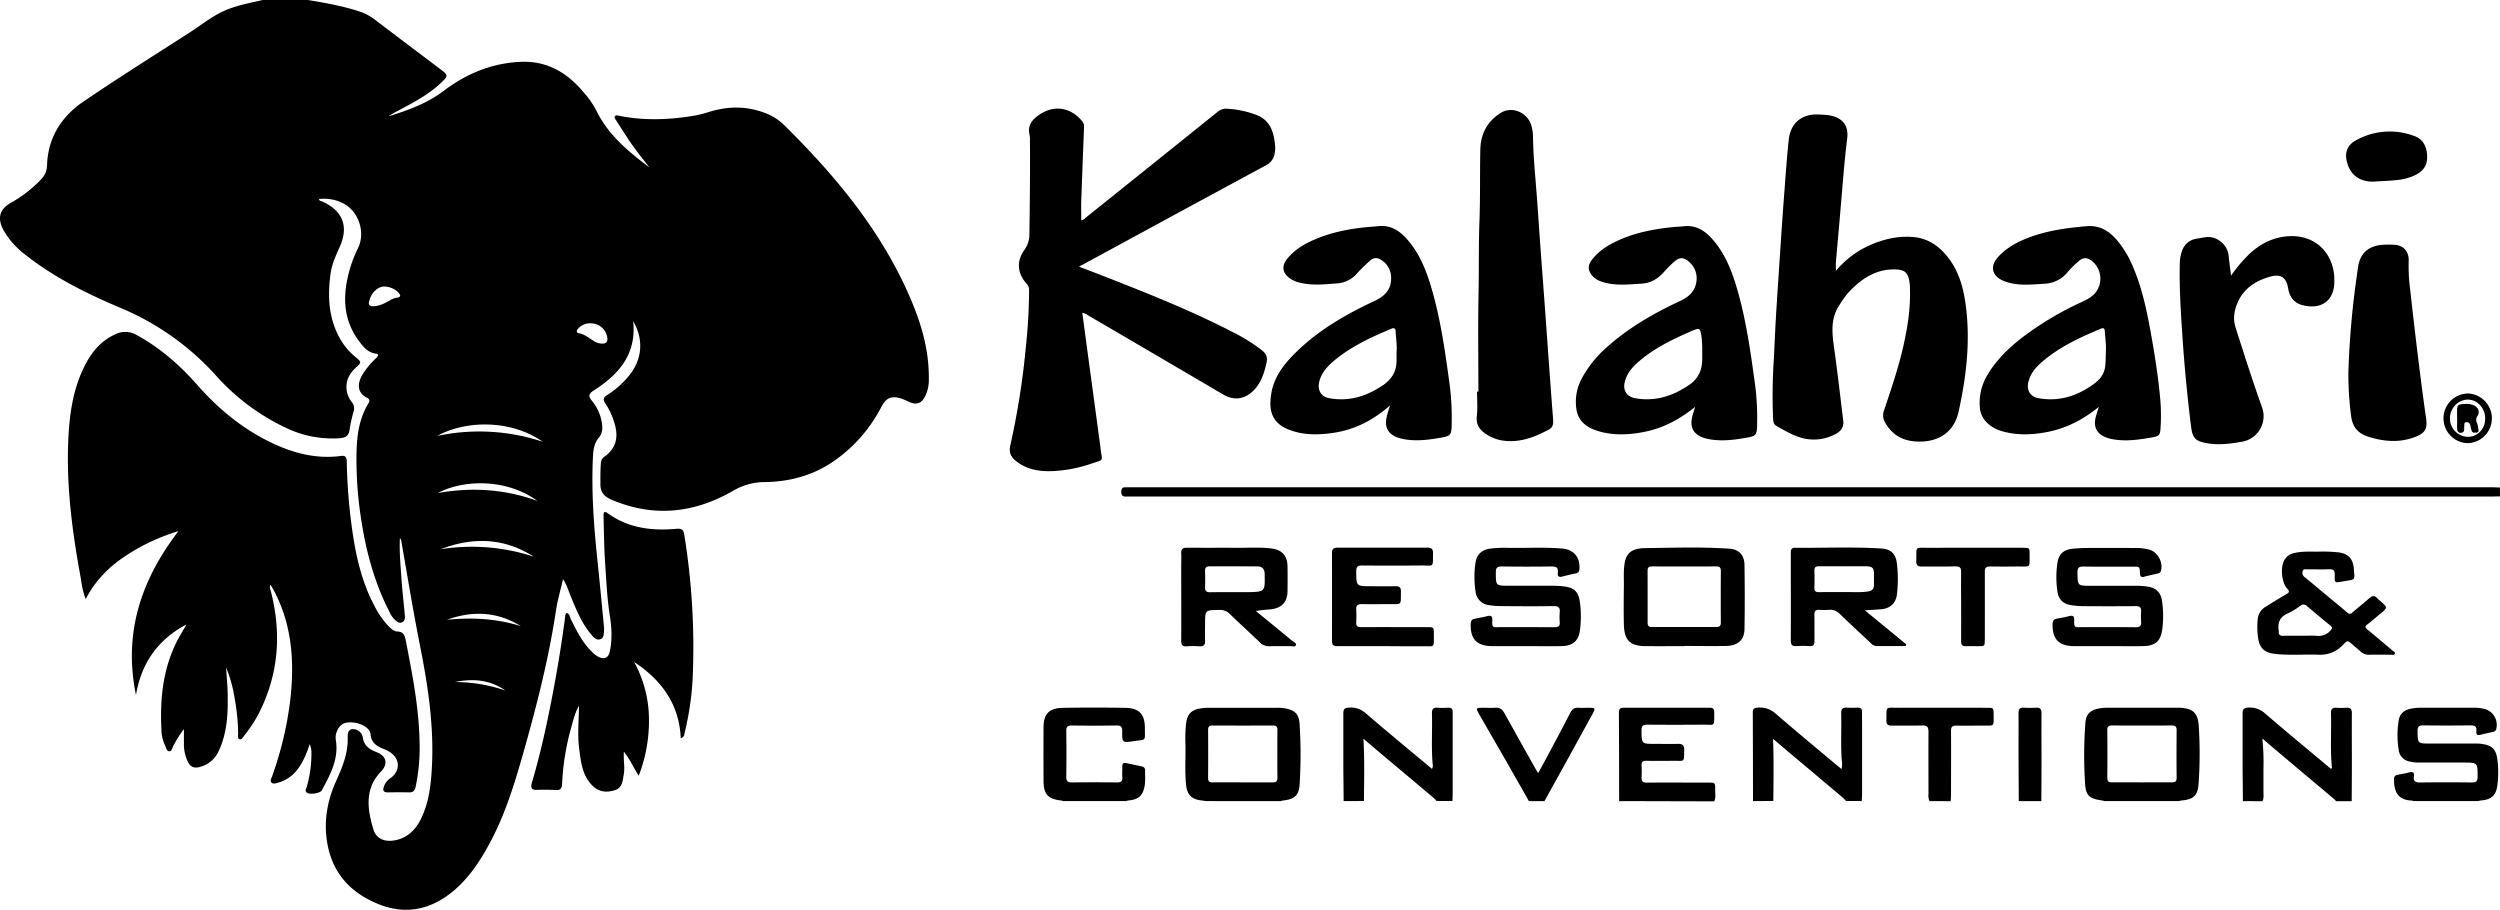 <svg id="b1498c63-3d0e-46f9-82d2-1eaedc336ae3" data-name="Layer 1" xmlns="http://www.w3.org/2000/svg" width="1319" height="480" viewBox="0 0 1319 480"><path d="M162.44,0c9,1.5,18,3.06,26.78,5.91a27.56,27.56,0,0,1,8.38,4.31c11.78,9,23.65,17.9,35.48,26.84,3.14,2.37,3.29,3,.51,5.76-6.9,6.92-15.52,11.28-24,15.84a32.54,32.54,0,0,0-4.58,2.7C215.3,58.2,225.42,54.5,234,48c12.11-9.16,25.39-14.67,40.59-15.37,14.1-.65,24.77,5.77,33.48,16.25a48,48,0,0,1,6.57,9.47c6.26,12.87,16.91,21.6,28,30-4.05-5.16-8.14-10.29-11.74-15.78q-2.88-4.41-5.67-8.87c-.46-.73-1.37-1.52-.74-2.41.49-.67,1.5-.33,2.26-.18,13.27,2.65,26.53,2.11,39.78-.12a59.29,59.29,0,0,0,7.55-1.94c9.68-3,19.35-3.21,29,.35a29.07,29.07,0,0,1,10.59,6.54c26,25.68,49.33,53.41,64.69,87,6.82,14.91,11.9,30.36,11.69,47.06a19.63,19.63,0,0,1-2,9.2c-2,3.76-4.62,4.58-8.46,2.82a34.36,34.36,0,0,0-4.06-1.73c-5.24-1.62-8-.45-10.56,4.45a78.42,78.42,0,0,1-25.06,28.56c-11.09,7.64-23.42,10.93-36.78,11.05A32.63,32.63,0,0,0,386.7,259c-20.27,11.65-41.49,14.09-63.5,4.88-3.79-1.58-6.43-3.49-6.42-8.3,0-4-.07-7.89.3-11.84a4,4,0,0,1,2-2.91c5.5-4,7.15-9.32,5.57-15.85a37.94,37.94,0,0,0-5.25-12.09c-1.45-2.18-1-3.27,1.08-4.56a47.08,47.08,0,0,0,11.17-9.85c7.2-8.62,8.15-19.23,2.42-29,1.84,17.32-7.56,28.06-20.65,36.43-3.19,2-3,3.25-.95,5.78a23.45,23.45,0,0,1,4.66,9.36c.82,3.39,1.22,7-1.13,9.77-2.84,3.35-3,7.25-3.21,11.13-.78,17.9.53,35.72,2.4,53.52,1.26,11.92,2.36,23.86,3.52,35.79a4.87,4.87,0,0,1,0,1c-.21,1.87.15,4.27-2,5s-3.6-1.08-4.81-2.52c-5.62-6.72-8.62-14.82-11.82-22.81a33.4,33.4,0,0,0-3-6.42c-1.27,5.51-2.9,11-3.74,16.55-3.73,24.79-9.85,49-16.65,73.09-4.8,17-9.83,33.94-18.26,49.61-5.46,10.14-11.76,19.64-21,26.75-11.77,9-24.6,11-38.35,5.25-14.81-6.14-24.16-16.87-26.58-33-1.65-11,.25-21.56,4.86-31.73,3.31-7.32,6.39-14.77,6.09-23.11-.07-1.8.31-4.12,2.51-4.23a5.27,5.27,0,0,1,5.44,4.32c.7,4.6,3.57,6.38,7.39,7.87,5.12,2,6.08,6.16,2.27,10.13-8.83,9.19-7.23,19.85-4.11,30.43,1.56,5.3,6.18,7,11.83,5.82,6.42-1.36,10.5-5.54,13.29-11.16,3.43-6.9,4.76-14.35,5.42-21.95,2.07-23.7-1.38-46.9-6-70.06-3.58-18-6.48-36.06-9.68-54.1-.11-.64,0-1.36-.83-2-.35,7.46.4,14.72.88,22,.41,6.2,1.19,12.37,1.72,18.57.13,1.45.12,3.12-1.55,3.79s-2.78-.55-3.87-1.52a13.46,13.46,0,0,1-2.8-4.22c-8.28-16.22-12.73-33.59-15.24-51.52a200.22,200.22,0,0,1-2-32.83c.21-8.9,1.48-17.61,6.24-25.4.88-1.44.62-2.32-.73-3-5.68-2.91-4.94-8-2.25-12.46a43.34,43.34,0,0,1,7.18-8.57c.92-.9,1.74-2-.29-2.25-4.42-.63-6.82-3.84-9.14-7-8-11-8.38-23.09-5.08-35.67a66.92,66.92,0,0,1,4.83-13c4-8.08.52-19.1-7.43-23.44a22.34,22.34,0,0,0-13.1-2.48c0,1.14,1,1,1.48,1.23,11.07,4.94,14.35,13.21,9.29,24.31-2,4.44-4,8.78-4.69,13.71-1.71,12.29-1.08,24.15,5.38,35.17a34.5,34.5,0,0,0,7.74,8.94c3.27,2.76,3.29,2.75.26,5.56-3.21,3-5.3,6.4-5,11a12.77,12.77,0,0,0,2.76,7.17,5.2,5.2,0,0,1,1,5,70.31,70.31,0,0,0-2.12,9.6c-.42,3.27-2.18,4.31-5.2,4.52a56.34,56.34,0,0,1-27.73-5.17,115.32,115.32,0,0,1-37.39-27.69,140.48,140.48,0,0,0-49.87-35.61c-18-7.57-35.46-16.14-50.88-28.33A42.34,42.34,0,0,1,1.77,121.28c-3.27-6.14-2.06-10.9,4-14.31A67.18,67.18,0,0,0,21.1,95.25c2.29-2.34,3.62-4.54,3.73-8.16C25.28,72.68,32.41,61.48,44,53.6c18.43-12.54,37.33-24.39,56.08-36.46,6.64-4.28,12.74-9.41,20.27-12.3,6-2.28,12.16-3.46,18.32-4.84ZM286.38,233.09C269,220.91,245,222,230.69,230A106,106,0,0,1,286.38,233.09Zm-2.83,31.2C267,252.2,244.12,253.09,231,260.13,249.05,256.93,266.49,258.07,283.55,264.29Zm-51.12,25.5a104.6,104.6,0,0,1,49.2,3.92C265.93,283.68,249.46,283.23,232.43,289.79ZM311.94,170.6a8.37,8.37,0,0,0-6.9,2.77c-.89,1-1.18,2.16.56,2.49,2.91.54,5,2.4,7.43,3.89a8.44,8.44,0,0,0,5.11,1.54c1.67-.11,2.39-1,2.33-2.65A8.73,8.73,0,0,0,311.94,170.6Zm-114.82-9a14.39,14.39,0,0,0,4.87-1.24c2.52-.94,4.61-2.89,7.35-3.29,2.51-.37,2-1.44.78-2.81-2-2.26-6.7-3.78-9.25-2.78-3.55,1.4-5.37,4.33-6.19,7.88C194.25,161.22,195.56,161.63,197.12,161.57ZM235.82,327c13.23-1.33,26.27-.66,39,3.36C262.39,322.65,249.32,322.09,235.82,327ZM240,359.86a81.34,81.34,0,0,1,26.63,4.46C258.47,358.57,249.46,357.9,240,359.86Z"/><path d="M163.43,392.58c-1.56,4.49-3.13,8.72-5.8,12.43A19.35,19.35,0,0,1,146.55,413c-1.09.27-2.32.75-3.24-.07-1.07-.95-.17-2.15.18-3.14a185.25,185.25,0,0,0,9.58-39.85c2.41-20.6,1.16-40.69-9.11-59.37-.32-.58-.69-1.14-1.24-2-.71,1.29-.13,2.18.09,3,5.18,20,4.63,39.66-3.49,58.86a71.92,71.92,0,0,1-10.53,17.76c-.66.8-1.21,2.3-2.55,1.74-1.06-.45-.6-1.83-.59-2.8a109,109,0,0,0-1.77-18.21,71.57,71.57,0,0,0-4.58-16.72c.28,4.68.74,9.37.83,14.06.19,10.22-.26,20.38-4.69,29.88a14.9,14.9,0,0,1-10,8.5c-3.12.87-5-.07-6.35-2.79a21.39,21.39,0,0,1-2.06-9.2c0-2.45,0-4.9,0-8a60.3,60.3,0,0,0-5.69,9.09c-.56,1-.71,2.79-2.18,2.62-1.31-.15-1.46-1.85-2-2.92a20.62,20.62,0,0,1-2-8.87C84.34,368,86.11,352,94,337.1c1.37-2.55,3-5,4.29-7.6-15,7.93-23.73,20.38-26.55,37.2-6.65-32.24,2.37-60.36,22.41-86.47A105.09,105.09,0,0,0,66.23,293.3c-8.6,5.69-15.81,12.75-21,22.75-1.79-4.41-2.13-8.32-2.82-12.11C38.13,280.41,35,256.75,36,232.77c.59-14.08,2.46-28,9.18-40.72,3.62-6.87,8.49-12.54,15.81-15.72a11.67,11.67,0,0,1,11,.36c12.39,6.77,22.82,15.86,32.09,26.4,11.26,12.8,24.21,23.45,39.71,30.76,11.46,5.4,23.4,8.42,36.18,6.7,2.74-.37,2.93,1.29,3,3.28A289.22,289.22,0,0,0,185.74,279c2,14.41,5.19,28.5,12.23,41.44a42.35,42.35,0,0,0,6.58,9.45c1.43,1.47,3,3.19,5,3.28,3.31.13,4,2,4.52,4.69,3.52,18,7.07,36,7.31,54.38a98.44,98.44,0,0,1-2.11,22.93c-.44,2-1.31,2.94-3.41,2.89-3.74-.08-7.47-.06-11.21,0-2.61,0-2.8-1.27-2-3.27a8,8,0,0,1,3-4c5.95-3.78,6.26-12-3-15.55-4.15-1.57-7-3.59-7.17-8.25a1.32,1.32,0,0,0-.08-.33c-1.25-3.84-7.85-6.46-13.21-5.24-3.11.71-5.67,5.13-5,9,1.64,10-2.94,18.29-7.41,26.57-.88,1.63-6.35,2.34-7.83,1.26-1.32-1-.4-2.1-.12-3.07a63.1,63.1,0,0,0,2.48-17.75A11.83,11.83,0,0,0,163.43,392.58Z"/><path d="M359.17,389.48c-.82-18-10.14-30.66-24.61-40.23a63.43,63.43,0,0,1,7.83,29.28A80.73,80.73,0,0,1,337,409.28c-2.91-4.44-4.56-8.66-7.85-12.67-.3,4.42.65,8.19-.05,12-.61,3.27-.7,6.9-4.36,8.17-4.24,1.48-8.56,1.26-12-2.11-5.55-5.37-6.24-12.55-7.16-19.65-1-7.55-.12-15.1-.12-22.7-2.14,3.75-3.05,7.9-4.21,11.95a130.83,130.83,0,0,0-4.69,29.42c-.12,2.34-.87,3.24-3.21,3.13-3.28-.15-6.57-.23-9.85-.08-3.06.14-3.69-1-2.85-3.82,4.15-14.12,7.38-28.47,10.2-42.91,2.89-14.77,5.38-29.6,7.31-44.52.09-.76,0-1.62.94-2.1,1.43.58,1.51,2.09,2.07,3.24,3.09,6.32,6.23,12.6,11.41,17.55a12.88,12.88,0,0,0,3.25,2.41c3.28,1.57,5.31.38,6-3.3,1.26-6.31.86-12.64-.14-18.91-1.43-9-1.78-18-2.41-27-.57-8.23-.63-16.51-.85-24.76,0-1.39-.22-3.6,2.25-1.81,10.92,7.92,23.33,9.33,36.24,8.18,2.87-.25,3.69.55,4.12,3.26a370.6,370.6,0,0,1,4.55,72A152.86,152.86,0,0,1,361,387.47C360.87,388.1,360.89,388.85,359.17,389.48Z"/><path d="M1319,261.88c-1.36,0-2.73.09-4.09.09H596.4c-.77,0-1.54-.05-2.3,0-1.9.13-2.55-.77-2.53-2.6s.87-2.41,2.54-2.3c.84.06,1.7,0,2.55,0h717.72c1.53,0,3.06.11,4.59.17Z"/><path d="M636.22,422.66c-.84-.13-1.67-.29-2.51-.38-4.86-.52-7.37-3-7.89-7.84-.77-7.07-.26-14.15-.35-21.22a76.87,76.87,0,0,1,.33-11.75c.65-4.59,2.71-6.89,7.24-7.64a28.13,28.13,0,0,1,4.57-.41q18.17,0,36.33,0a20.85,20.85,0,0,1,3.06.16c6,.88,8.32,2.73,8.69,8.78a253.86,253.86,0,0,1,0,31.45c-.39,6-2.78,7.88-8.83,8.54a9.15,9.15,0,0,0-1.22.32Zm19.42-9.88c5.29,0,10.57,0,15.86,0,1.68,0,2.48-.43,2.47-2.3q-.11-12.66,0-25.32c0-1.79-.66-2.39-2.41-2.38q-15.85.07-31.71,0c-1.68,0-2.47.45-2.46,2.31q.11,12.66,0,25.33c0,1.8.65,2.39,2.4,2.36C645.07,412.73,650.36,412.78,655.64,412.78Z"/><path d="M1110.15,422.66a3.39,3.39,0,0,0-.71-.26c-7-1-9-2.43-9.35-9.13a227.68,227.68,0,0,1,.19-32.2c.41-4.4,2.71-6.45,7-7.25a26.91,26.91,0,0,1,4.82-.43q17.91,0,35.82,0h1.28c7.49.14,10.48,2.41,10.88,9.86a232.18,232.18,0,0,1-.11,30.42c-.49,6.19-2.79,8.1-8.94,8.66a11.32,11.32,0,0,0-1.49.32Zm19.81-9.88c5.28,0,10.57-.06,15.85,0,1.82,0,2.6-.48,2.58-2.45q-.12-12.54,0-25.07c0-1.93-.69-2.51-2.54-2.5q-15.74.09-31.46,0c-1.81,0-2.6.5-2.58,2.47q.12,12.53,0,25.07c0,1.93.7,2.51,2.55,2.48C1119.56,412.72,1124.76,412.78,1130,412.78Z"/><path d="M1273.42,422.66a5.47,5.47,0,0,0-1.22-.31c-7.33-.27-9.27-5.12-9.09-11.57a2,2,0,0,1,1.87-2c2.09-.41,4.2-.73,6.25-1.28s2.6.32,2.34,2c-.42,2.88,1,3.37,3.5,3.34q13.56-.19,27.11,0c2.43,0,3-.83,3-3.11,0-7.4,0-7.4-7.4-7.4-7.84,0-15.69,0-23.53,0a20.44,20.44,0,0,1-4.81-.53,7.05,7.05,0,0,1-5.88-6,48.52,48.52,0,0,1,0-15.77c.58-3.56,3-5.44,6.36-6.11a26.47,26.47,0,0,1,5.33-.53q14,0,27.89,0a23.58,23.58,0,0,1,4.82.46,8.69,8.69,0,0,1,7.09,10.64,1.92,1.92,0,0,1-1.7,1.62c-2.23.54-4.48,1-6.71,1.6-1.69.45-2.29-.36-2.1-1.83.36-2.79-1.07-3.21-3.45-3.18q-12.28.17-24.56,0c-2.17,0-3,.59-3,2.89,0,6.71,0,6.71,6.76,6.71,7.84,0,15.69,0,23.53,0a23.31,23.31,0,0,1,3.83.22c5.38.88,7.28,2.89,8,8.37a53.49,53.49,0,0,1,0,13.26c-.68,5.4-3.08,7.68-8.44,8.15-.67.06-1.33.23-2,.35Z"/><path d="M708.89,422.66c0-6-.12-11.94-.14-17.91,0-9.47,0-18.94,0-28.41,0-2.22.73-2.93,2.95-3a11.75,11.75,0,0,1,8.82,2.94c11.49,9.9,23.21,19.54,35,29.38a3.64,3.64,0,0,0,.33-2.66c-.72-8.86-.12-17.74-.35-26.6-.06-2.14.6-3.19,2.91-3,1.95.15,3.92.06,5.88,0,1.49,0,2.21.65,2.14,2.17,0,.68,0,1.36,0,2q0,20.73,0,41.46c0,1.19-.09,2.38-.14,3.58H758c-.6-.61-1.16-1.26-1.8-1.8l-26.6-22.37c-3.34-2.81-6.66-5.65-10.26-8.7.64,11.26.36,22.06.27,32.87Z"/><path d="M924.88,422.66q0-23.43-.11-46.84c0-1.75.72-2.34,2.44-2.45a12.25,12.25,0,0,1,9.55,3.06c11.39,9.89,23,19.46,34.8,29.32a10.54,10.54,0,0,0,.19-4.34c-.68-8.35-.1-16.71-.34-25.06-.07-2.2.72-3.14,3-3a55.44,55.44,0,0,0,5.62,0c1.75-.06,2.48.68,2.4,2.43s0,3.75,0,5.63q0,18.81,0,37.63c0,1.19-.11,2.38-.17,3.57H974c-.66-.67-1.27-1.38-2-2q-13.68-11.55-27.39-23.05c-3-2.54-6-5.09-9.13-7.73.38,11.13.24,21.94.12,32.76Z"/><path d="M1183.34,422.66c0-6-.13-11.94-.14-17.91,0-9.48,0-18.95,0-28.42,0-2.23.76-2.87,2.95-3a11.78,11.78,0,0,1,9,3.18c11.43,9.84,23.08,19.44,34.63,29.11.74-.29.52-.89.48-1.34-.86-9.28-.16-18.59-.43-27.87-.06-2.16.61-3.2,2.91-3a34.86,34.86,0,0,0,5.11,0c2.21-.16,3,.71,3,2.95-.09,8.79,0,17.58,0,26.36,0,6.66-.06,13.31-.1,20h-8.18c-.42-.43-.81-.89-1.26-1.27l-30.54-25.69c-2.22-1.87-4.41-3.77-7.17-6.12a115.29,115.29,0,0,1,.61,15c0,4.78,0,9.56,0,14.33a7.33,7.33,0,0,1-.53,3.76Z"/><path d="M561,422.66a5.67,5.67,0,0,0-1-.29c-7.1-.8-9.39-3.26-9.43-10.39q-.06-14.09,0-28.15c0-7.13,2.93-10.25,10.08-10.37q16.49-.27,33,0c7.38.12,10.37,3.31,10.39,10.66s.79,5.87-5.94,6.91c-6,.93-6.11.8-6-5.18,0-2.34-.67-3.12-3-3.08-7.84.13-15.69.11-23.53,0-2.14,0-3.06.54-3,2.86q.16,12.17,0,24.31c0,2.32.85,2.89,3,2.87q11.9-.15,23.79,0c2.1,0,2.94-.64,2.78-2.78-.14-1.86,0-3.75,0-5.62-.07-1.68.69-2.11,2.19-1.78,2.58.57,5.17,1.09,7.75,1.64,1.16.25,2.1.72,2.07,2.16-.06,2.72.26,5.46-.23,8.17-.92,5.13-3.16,7.18-8.35,7.7-.58.06-1.15.23-1.73.35Z"/><path d="M854.25,422.66q0-23.42-.11-46.81c0-1.72.66-2.46,2.42-2.46q22.76,0,45.51,0c1.6,0,2.35.63,2.35,2.26,0,8.25.54,6.62-6.06,6.68q-14.58.14-29.15,0c-2.23,0-3.17.5-3.15,3,.08,7.14,0,7.14,7.17,7.14,4,0,8,.09,12,0,2.36-.07,3.4.66,3.36,3.19-.12,6.91.3,5.66-5.76,5.74q-7.15.09-14.31,0c-1.74,0-2.51.54-2.43,2.34a56.75,56.75,0,0,1,0,6.39c-.14,2.14.7,2.79,2.8,2.78,10.74-.09,21.48,0,32.22,0,3.81,0,3.87,0,3.81,3.82,0,2,.41,4.1-.51,6.06Z"/><path d="M806.65,422.66q-6.18-10.89-12.38-21.77c-4.62-8.05-9.3-16.08-13.93-24.13-1.81-3.15-1.69-3.34,1.83-3.36,2.3,0,4.61.15,6.9,0s3.52.8,4.6,2.75c5.55,10.08,11.22,20.09,16.85,30.12.24.43.51.86,1,1.64,1.42-2.61,2.72-4.94,4-7.3,4.37-8.19,8.79-16.36,13-24.61,1-1.95,2.25-2.77,4.41-2.59,1.77.15,3.57,0,5.36,0,3.47,0,3.6.19,2,3.15q-5.76,10.54-11.57,21.06-6.91,12.54-13.87,25.05Z"/><path d="M1018,422.66a7.2,7.2,0,0,1-.53-3.75c0-10.92-.07-21.83,0-32.75,0-2.51-.62-3.49-3.29-3.4-5.36.19-10.74,0-16.1.08-2.1,0-2.87-.72-2.82-2.84.18-7.63-.94-6.56,6.44-6.58,15.51-.05,31,0,46.54,0,3.54,0,3.61.06,3.59,3.56,0,6.61.68,5.81-5.89,5.85-4.6,0-9.21.09-13.81,0-2.12,0-2.79.68-2.77,2.8.08,11.17,0,22.34,0,33.51,0,1.19-.11,2.38-.17,3.57Z"/><path d="M1065.11,422.66q-.08-13.57-.14-27.13c0-6.4.07-12.8,0-19.2,0-2.23.74-3.1,3-2.95a50.31,50.31,0,0,0,6.14,0c2.21-.14,3,.71,3,2.95-.09,8.79,0,17.58,0,26.36,0,6.66-.06,13.31-.09,20Z"/><path d="M569.28,140.69c6,2.29,11.35,4.33,16.73,6.44,21.67,8.52,43.27,17.18,64,27.89a92.64,92.64,0,0,1,15.84,9.85c2.15,1.73,3,3.54,2.39,6.4-1.26,5.67-2.91,11-7.3,15.18-4.56,4.28-10,4.91-15.39,1.79q-35.76-21-71.53-41.89a5.9,5.9,0,0,0-3-1.27c.9,6.64,1.78,13.2,2.66,19.76L580.6,236c0,.26,0,.51.07.77.79,6.78,2.17,5.48-5.08,7.92a72.92,72.92,0,0,1-19.76,3.84c-6.84.34-13.48-.54-19.19-4.83-2.94-2.21-4.58-4.54-3.58-8.84a408.78,408.78,0,0,0,8.2-52,295.44,295.44,0,0,0,1.69-29.6,4.77,4.77,0,0,0-1.23-3.47c-5-5.53-5.55-12-1.2-18a13.88,13.88,0,0,0,2.59-8.52c.22-16.38.44-32.75.28-49.13a13.55,13.55,0,0,0-.19-3.06c-1-4.07.54-7,3.74-9.51,8-6.42,17.4-5.57,24,2.35a4.26,4.26,0,0,1,1,3.07c-.5,12.94-1,25.89-1.47,38.84-.12,3.4,0,6.8,0,10.38,1.32-.14,2.06-1.13,2.93-1.83Q607.91,86.76,642.43,59a6.7,6.7,0,0,1,4.9-1.64,51.7,51.7,0,0,1,15.44,3.24c7.15,2.68,9.17,8.63,9.89,15.38a15,15,0,0,1-.35,5.84,8.18,8.18,0,0,1-4.11,5.25q-35.36,19.08-70.64,38.26Z"/><path d="M968.61,142.93a49.35,49.35,0,0,1,16.69-13c7.78-3.63,16-5.67,24.56-4.83,7.4.72,13.21,4.76,17.78,10.53,5.75,7.27,8.18,15.87,9.41,24.82,2.64,19.19.45,38.12-3.72,56.85-2.32,10.45-10.15,15.82-20.95,15.69-7.89-.1-13.79-3.06-17.73-9.95a7.44,7.44,0,0,1-.62-6.56c3.77-11.24,7.61-22.46,10.21-34,2.27-10.09,3.84-20.26,3.44-30.65,0-.52,0-1-.07-1.54-.6-6.59-2.45-8.29-9-8.14-9.77.22-17,5.38-23.36,12.17a53.65,53.65,0,0,0-4.64,6.41c-4.82,7-4.07,14.57-3,22.38,1.84,13,3.31,26,4.91,39.05.45,3.68-1.84,5.81-4.71,7.17a24.13,24.13,0,0,1-17.66,1.59c-4.6-1.39-8.72-3.84-12.89-6.19-1.61-.91-1.69-2.45-1.78-4a289.19,289.19,0,0,1,.39-31.16c.4-7.4.66-14.82,1.11-22.21.77-12.68,1.62-25.34,2.47-38q1-15.3,2.17-30.59c.63-8.33,1.22-16.66,2.11-25,1-9.1,7.16-14,16.4-13.33A38.29,38.29,0,0,1,966,61c6.47,1.46,9.37,5.49,8.57,12.08C973,85.72,972.12,98.47,971,111.2c-.78,9.17-1.62,18.33-2.41,27.49C968.52,139.86,968.61,141.05,968.61,142.93Z"/><path d="M733.37,213.9c-9.23,8.12-19.12,13-30.51,14.56-6.35.89-12.74,1.09-19-.53-12.37-3.18-15-10.18-13-21,1.68-9,7.41-15.82,13.81-21.95,11.85-11.34,25.9-19.36,40.64-26.25,6.3-2.95,9-6.95,8.62-13.07a10.92,10.92,0,0,0-5.31-8.59,4.51,4.51,0,0,0-5.89.51c-2.25,2.09-4.52,4.18-6.55,6.47a15.39,15.39,0,0,1-11,5.49c-6.3.47-12.55,1.15-18.8-.26a15.45,15.45,0,0,1-6.08-2.57c-3.66-2.78-4.18-6.36-1.36-9.93,3.87-4.88,9-8,14.65-10.4,8.77-3.8,18-5.6,27.48-6.54,2-.2,4.08-.29,6.11-.52,6.43-.71,11.16,2.34,15.17,6.88,6.84,7.74,10.41,17.15,13.2,26.87,4.39,15.27,6.7,31,8.85,46.66a139.32,139.32,0,0,1,1.52,23.44c0,.43,0,.86,0,1.28-.2,5-.65,5.57-5.56,6.44-6.39,1.13-12.8,2-19.29.87a22.53,22.53,0,0,1-3.47-.85c-5.18-1.77-7.23-5.44-6-10.78C732,218.3,732.61,216.46,733.37,213.9ZM736.81,186c.37-4-.33-7.46-.45-10.95-.06-1.46-.52-2.36-2.21-1.64-11.18,4.71-22.19,9.74-31.41,17.87-3.23,2.85-5.89,6.19-6.8,10.58-.87,4.18,1.22,7.46,5.34,8.22,10.51,1.93,19.82-1,28.49-6.92,4.36-3,6.8-6.8,7-12C736.88,189.29,736.81,187.41,736.81,186Z"/><path d="M894.37,214.65c-8.1,6.57-16.89,11.26-27,13.24-7.85,1.54-15.75,1.94-23.55-.27-6.18-1.76-11.2-5-12.14-12a25.92,25.92,0,0,1,2.59-15.42,58.93,58.93,0,0,1,13.82-17.28c11.46-10.2,24.6-17.72,38.42-24.16,4.81-2.24,8.18-5.46,8.61-11.06a11.28,11.28,0,0,0-4-9.57c-2.66-2.46-5-2.54-7.72-.14a61.83,61.83,0,0,0-5.43,5.43c-3.22,3.65-6.9,5.94-12,6.24-6.22.35-12.4,1.1-18.55-.37-2.85-.67-5.59-1.64-7.52-4.05-2.16-2.7-2.24-5.15-.2-7.9,3.83-5.18,9.17-8.34,14.92-10.87,8.68-3.81,17.87-5.57,27.23-6.57,2.2-.24,4.42-.3,6.62-.54,6.22-.68,10.87,2.24,14.79,6.6,7,7.82,10.65,17.41,13.48,27.3,4.35,15.2,6.65,30.8,8.79,46.43a138.35,138.35,0,0,1,1.54,23.45c0,.51,0,1,0,1.53-.23,4.86-.67,5.39-5.48,6.24-6.39,1.13-12.81,2-19.3.89a22.89,22.89,0,0,1-3.48-.83c-5.28-1.79-7.34-5.53-6-11C893.22,218.19,893.83,216.43,894.37,214.65Zm3.72-29.25a58.79,58.79,0,0,0-.27-6.89c-.83-5.79-.79-5.84-6.11-3.52-9.62,4.21-19.05,8.8-27.08,15.74-3.47,3-6.41,6.39-7.44,11-1,4.31,1.13,7.58,5.44,8.36C873.25,212,882.57,209,891.31,203c4.71-3.26,6.61-7.56,6.78-13C898.13,188.47,898.09,186.93,898.09,185.4Z"/><path d="M1107.34,214.67c-8.14,6.62-17,11.29-27.23,13.26-7.85,1.51-15.74,1.85-23.55-.35-7.14-2-11.61-6.76-12-12.69a28.4,28.4,0,0,1,3.92-16.92c4.77-8.08,11.36-14.45,18.71-20.11a168.38,168.38,0,0,1,31.16-18.54c2.8-1.32,5.51-2.66,7.46-5.21a11.92,11.92,0,0,0-2.39-16.62c-2.29-1.67-4.31-1.73-6.52.16a50.18,50.18,0,0,0-5.85,5.72,16.51,16.51,0,0,1-12.24,6.32c-6,.35-12.06,1.05-18-.32a22.48,22.48,0,0,1-3.66-1.14c-6.22-2.6-7.43-7.65-3-12.6s10.46-8.15,16.75-10.48c9.68-3.58,19.79-4.93,30-5.81,6.85-.59,11.8,2.46,16,7.34a53.87,53.87,0,0,1,8.71,14.69c5.06,12,7.5,24.77,9.74,37.54,1.88,10.75,3.53,21.53,4.46,32.4a100.07,100.07,0,0,1,.09,14.59c-.23,3.8-.85,4.26-4.8,4.94-6.57,1.12-13.14,2.1-19.81,1a21.45,21.45,0,0,1-4-1c-5-1.89-6.91-5.52-5.59-10.76C1106.19,218.21,1106.8,216.45,1107.34,214.67Zm3.72-29.46c.22-3.51-.36-7-.55-10.45-.09-1.58-.76-1.89-2.15-1.31-11.27,4.71-22.32,9.8-31.57,18-3.22,2.86-5.84,6.22-6.72,10.61-.82,4,1.28,7.28,5.28,8,10.9,2,20.49-1.06,29.29-7.43,3.42-2.47,5.7-5.44,6.12-9.81C1111,190.29,1111,187.75,1111.06,185.21Z"/><path d="M780,206.6c0-17.48-.27-35,.09-52.44.25-12.54,0-25.08.47-37.61s.19-25.07.46-37.6c.18-8.15,3.43-14.57,10.37-19.15,6.61-4.36,14.54,0,16.41,6a20.91,20.91,0,0,1,1,6c.18,12.19,1.55,24.31,2.38,36.46q.82,12,1.69,24c.79,10.79,1.61,21.58,2.4,32.37.57,7.81,1.11,15.63,1.68,23.45.8,11,1.58,21.92,2.45,32.88.18,2.26.14,4.36-2.08,5.58-7.83,4.28-16,7.33-25.12,5.8a21.36,21.36,0,0,1-6.92-2.57c-4-2.28-6.72-5.1-6.1-10.36.5-4.21.1-8.52.1-12.79Z"/><path d="M1177.11,145.42a79.07,79.07,0,0,1,9.47-11.23c6.18-5.86,13.43-9.4,22-9.6,13-.29,22.24,8.62,23,21.76,0,.43,0,.85,0,1.28.42,10.54-6.45,16.06-16.77,13.38-4.46-1.16-6.81-4.3-7.55-8.73-1-5.77-3.63-7.9-9.36-6.35-9.27,2.52-16.23,7.87-18.68,17.72a16.45,16.45,0,0,0,.26,9.09c4.49,14.14,9,28.27,14,42.26a13.66,13.66,0,0,1-10.34,18c-6.13,1.11-12.3,1.91-18.55.87s-7.82-2.69-8.58-8.77q-3-24-4.59-48.08c-.85-12.67-1.68-25.35-1.35-38.06a19.84,19.84,0,0,1,1.15-6.52,9.46,9.46,0,0,1,7.82-6.53c1.6-.24,3.19-.59,4.79-.79,5.76-.73,11.41,3.93,12,9.74C1176.16,138.41,1176.67,141.91,1177.11,145.42Z"/><path d="M1239,196.78a451.15,451.15,0,0,1,4.38-50.67l.66-4.81c1-7.44,5.27-11.51,12.84-12.13a44.73,44.73,0,0,1,6.65,0c4.8.32,7.57,3.91,7.29,8.68a92.94,92.94,0,0,0,.87,15.54q2.07,18.91,4.41,37.82,1.83,14.84,3.92,29.64c.72,5.12-.34,7.44-5.16,9.42-8.18,3.37-16.3,2.87-24.73.34-6.11-1.83-9-5.27-9.72-11.4A171.62,171.62,0,0,1,1239,196.78Z"/><path d="M1223,291.05a77.43,77.43,0,0,1,11,.4c5,.7,7.49,3.47,7.87,8.5.48,6.48,1.12,5.63-5.33,6.72l-.5.11c-4.23.81-4.36.81-4.22-3.38.09-2.37-.67-3.17-3-3.06-3.74.16-7.5,0-11.25.06-1,0-2.23-.43-2.67.87a2.9,2.9,0,0,0,1.21,3.35c4.81,3.95,9.58,7.95,14.36,11.94,2.62,2.18,5.29,4.31,7.85,6.56a1.8,1.8,0,0,0,2.83,0c3-2.56,6.08-5,9-7.58,1.54-1.39,2.74-1.37,4.1.1.58.62,1.27,1.14,1.9,1.7,3.62,3.24,3.62,3.24-.22,6.42-2.3,1.9-4.54,3.87-6.91,5.68-1.38,1.05-1.21,1.66,0,2.68,4.49,3.66,8.91,7.42,13.33,11.17.53.45,1.57.81,1.13,1.74-.32.68-1.23.39-1.88.4-3.84,0-7.68-.06-11.51,0a6.22,6.22,0,0,1-4.64-1.7c-1.18-1.1-2.48-2.09-3.69-3.16-3.6-3.17-3.07-2.76-6.11.17a16.25,16.25,0,0,1-12.52,4.68c-7.74-.28-15.51.48-23.24-.48-5.44-.67-7.89-3.29-8.58-8.79a43.36,43.36,0,0,1-.18-9.18,8.62,8.62,0,0,1,4.29-6.9c3.62-2.24,7.25-4.49,10.93-6.63,1.48-.85,1.7-1.42.43-2.8-3-3.21-3.71-11.08-1.65-15a7.68,7.68,0,0,1,5.18-3.82C1214.51,290.79,1218.78,291.08,1223,291.05Zm-8.38,44.38c2.64,0,5.29-.18,7.91.05a8.21,8.21,0,0,0,7-2.78c1-1.06,1.14-1.66,0-2.62q-6.22-5.08-12.36-10.28a2.52,2.52,0,0,0-3.44-.25,38.22,38.22,0,0,1-6.51,4c-4.54,1.83-5.64,5.14-4.93,9.53a1,1,0,0,1,0,.25c-.09,1.51.6,2.14,2.13,2.11C1207.84,335.39,1211.25,335.43,1214.65,335.43Z"/><path d="M888.72,340.9c-6.82,0-13.65.05-20.47,0-8.16-.07-11.27-3-11.49-11.31-.18-7-.08-14,0-21,0-3.83-.22-7.66.41-11.49.75-4.53,3.13-7,7.64-7.66a19.86,19.86,0,0,1,2.54-.25c15.09-.18,30.18-.74,45.25.32,4.92.34,7.71,3.47,7.79,8.55.17,11.35.2,22.7,0,34-.11,5.59-3.61,8.62-9.62,8.74-7.33.14-14.67,0-22,0Zm-.31-10.08c5.63,0,11.25-.05,16.88,0,1.78,0,2.64-.41,2.63-2.41-.08-9-.06-18.07,0-27.11,0-1.69-.48-2.47-2.32-2.46q-17,.08-34,0c-1.81,0-2.35.68-2.33,2.42,0,9,.07,18.07,0,27.11,0,2,.72,2.48,2.56,2.45C877.33,330.77,882.87,330.82,888.41,330.82Z"/><path d="M1111.86,340.89c-6,0-11.94.06-17.91,0-7.77-.11-11.15-3.74-11-11.52,0-1.76.61-2.7,2.35-3,2.18-.38,4.37-.77,6.51-1.33,1.83-.48,2.61.13,2.53,2-.21,4.66.7,3.83,4.25,3.84,9.38,0,18.76-.05,28.14.06,2.25,0,3.11-.7,2.93-2.94a38.49,38.49,0,0,1,0-5.37c.14-2.11-.71-2.85-2.82-2.83q-14.07.11-28.14,0a37.55,37.55,0,0,1-6.6-.64c-3.89-.72-6.07-3.22-6.61-7.13a51.5,51.5,0,0,1,0-15c.72-4.71,3.21-7,8-7.51,2.45-.25,4.92-.39,7.39-.41,8.53-.05,17.06,0,25.58,0a28.52,28.52,0,0,1,7.59.9c4.46,1.25,7.43,7,6,11.32a1.83,1.83,0,0,1-1.5,1.21c-2.4.58-4.82,1.08-7.21,1.73-1.79.49-2.24-.26-2.31-1.9-.12-3.41-.18-3.41-3.6-3.41-8.79,0-17.57.07-26.35-.05-2.4,0-3,.77-3,3.09.09,7.07,0,7.07,7,7.07,8.27,0,16.54,0,24.81,0a36.19,36.19,0,0,1,5.6.49c4.26.73,6.57,3.17,7.19,7.5a54.59,54.59,0,0,1,.13,15c-.84,6.26-3.71,8.72-10.1,8.83-6.22.11-12.45,0-18.67,0Z"/><path d="M804.85,340.89c-6,0-11.93.06-17.9,0-7.84-.1-11.3-3.88-11-11.78.05-1.52.59-2.39,2.1-2.67,2.26-.43,4.53-.83,6.76-1.4,1.8-.46,2.61.09,2.52,2-.22,4.6.51,3.83,4.21,3.84,9.55,0,19.09,0,28.64.05,2.15,0,2.91-.7,2.74-2.79a29.18,29.18,0,0,1,0-5.12c.23-2.42-.63-3.27-3.14-3.24-9.29.13-18.58.08-27.87,0a43.13,43.13,0,0,1-6.11-.48,8,8,0,0,1-7.29-7.12,50.93,50.93,0,0,1,0-15.54c.66-4.22,3.43-6.64,7.81-7.2a60.56,60.56,0,0,1,8.93-.41c9.62.2,19.26-.42,28.87.37,6.21.51,9.67,4.65,9.18,10.91a2.19,2.19,0,0,1-2,2.24c-2.33.49-4.67,1-7,1.64-2,.55-2.62-.34-2.39-2,.38-2.91-1.07-3.36-3.57-3.32q-13,.18-26.08,0c-2.39,0-3.07.79-3.06,3.1,0,7.06-.05,7.06,7,7.06,7.67,0,15.34,0,23,0a54.54,54.54,0,0,1,5.86.36c5.34.61,7.62,2.61,8.44,7.93a56.18,56.18,0,0,1,.1,15.05c-.67,5.74-3.78,8.39-9.63,8.52-6.39.13-12.78,0-19.18,0Z"/><path d="M983.89,322l21.9,18c-.19,1-.79.88-1.26.88-4.77,0-9.54,0-14.31,0a4.38,4.38,0,0,1-3.12-1.51c-5.4-5.07-10.88-10.07-16.18-15.25-1.72-1.67-3.43-2.62-5.86-2.38a33.52,33.52,0,0,1-5.11,0c-2-.12-2.73.6-2.68,2.64.11,4.6,0,9.21.06,13.81,0,1.94-.53,2.82-2.61,2.7a48,48,0,0,0-6.89,0c-2.47.2-3.05-.92-3-3.13.06-14.16,0-28.31,0-42.46,0-1.37,0-2.73,0-4.09S945.46,289,947,289c15.24.17,30.5-.58,45.73.4,5.12.33,7.55,3,8.12,8.22a70.74,70.74,0,0,1,0,15.8c-.53,4.72-3.4,7.5-8.17,8C989.94,321.65,987.24,321.79,983.89,322Zm-11.41-23.25h0c-4.25,0-8.51,0-12.77,0-1.7,0-2.49.54-2.43,2.36.1,3,.1,6,0,8.95-.07,1.79.62,2.39,2.38,2.36,4.51-.09,9,0,13.54-.05,4.17-.06,8.34.31,12.5-.34,2-.31,3-1.35,3-3.38s0-3.92,0-5.88c0-3.06-.86-3.92-4-4C980.66,298.73,976.57,298.78,972.48,298.78Z"/><path d="M662.6,322.37c6.38,5.23,12.78,10.45,19.14,15.71.82.67,2.41,1.24,2,2.31s-2,.48-3,.5c-3.58.06-7.17-.07-10.74.06a6.72,6.72,0,0,1-5.25-2c-5.22-5-10.61-9.89-15.81-14.93a7.35,7.35,0,0,0-5.68-2.22c-7.47.11-7.47,0-7.47,7.6,0,2.91-.11,5.81,0,8.71.11,2.3-.85,3-3,2.87a50.88,50.88,0,0,0-6.65,0c-2.26.16-2.95-.71-2.93-2.94.08-13.13,0-26.27,0-39.41,0-2.22.12-4.45,0-6.66s.77-3,3-3c8.78.08,17.57,0,26.35.05,6.05.06,12.1-.39,18.14.34,5.69.7,8.52,3.79,8.6,9.52q.08,6.53,0,13.05c-.08,5.79-3.09,8.94-8.87,9.54C667.89,321.72,665.35,321.86,662.6,322.37Zm-11.88-23.58v0c-4.18,0-8.35,0-12.53,0-1.75,0-2.45.67-2.4,2.43.08,2.81.12,5.63,0,8.44-.09,2.07.59,2.85,2.76,2.81,6.64-.12,13.29,0,19.94-.06,9.31-.1,8.86-.58,8.75-9.66a2.28,2.28,0,0,0,0-.26c-.21-2.41-1.4-3.71-4-3.67C659.07,298.84,654.9,298.79,650.72,298.79Z"/><path d="M729.61,340.91c-8,0-16-.05-24,0-2.1,0-2.87-.69-2.86-2.79q.07-23.16,0-46.31c0-2.07.78-2.88,2.86-2.88q23.79.07,47.57,0c2.06,0,2.91.76,2.88,2.86-.1,8,.66,6.49-6.44,6.56q-15.48.14-30.94,0c-2.32,0-3.13.63-3.12,3,0,7.94-.06,7.94,7.88,7.94,4.34,0,8.69.08,13,0,2,0,2.71.76,2.69,2.7-.08,7.74.66,6.68-6.38,6.75-4.77,0-9.54.07-14.32,0-2,0-3,.58-2.89,2.76a63.53,63.53,0,0,1,0,6.9c-.12,2.2,1,2.48,2.84,2.48,11.43-.05,22.85,0,34.27,0,3.84,0,3.87,0,3.85,3.79,0,7.49.67,6.21-6.19,6.29S736.51,340.91,729.61,340.91Z"/><path d="M1041.22,289h26.1c3.41,0,3.54.11,3.51,3.38-.06,7.63.92,6.41-6.5,6.5-4.78.06-9.56.1-14.33,0-2.12-.06-2.82.7-2.81,2.8.07,11.86,0,23.72,0,35.58,0,3.66,0,3.66-3.71,3.67-2,0-4.1-.1-6.14,0s-2.69-.64-2.66-2.65c.08-7.51,0-15,0-22.53,0-4.61-.11-9.22,0-13.82.08-2.3-.55-3.17-3-3.1-5.88.16-11.77,0-17.65.09-2.17,0-3.06-.58-3-2.89.26-8.14-1.29-7,7-7C1025.87,288.94,1033.54,289,1041.22,289Z"/><path d="M1251.94,95.83c-7.73,0-12.72-4.25-14-11.88-.76-4.64,1.41-7.93,5-9.88a36.59,36.59,0,0,1,30.78-2.34c5.08,1.82,6.87,6.16,6.84,11.4,0,4.89-2.8,7.65-6.89,9.53a29,29,0,0,1-9.16,2.35C1260.54,95.43,1256.47,95.55,1251.94,95.83Z"/><path d="M1302.06,207.6a13.11,13.11,0,0,1-.22,26.21,13.11,13.11,0,0,1,.22-26.21Zm9.13,13.23c0-5.5-4.13-10-9.18-10s-9.44,4.58-9.41,9.88a9.66,9.66,0,0,0,9.47,9.76C1307.23,230.47,1311.18,226.28,1311.19,220.83Z"/><path d="M1296.35,220.8v-3.57c0-3.6.32-3.92,3.86-4.08a10.8,10.8,0,0,1,5,.69c2.26,1,3.31,3.49,2,5.47a3.54,3.54,0,0,0-.3,3.93,13.71,13.71,0,0,1,.62,3c.15.82.5,1.8-.82,1.95-1,.12-2.14.38-2.64-.88a13.64,13.64,0,0,1-.62-2.46c-.24-1.21-.81-2.18-2.13-2.11-1.58.08-1,1.45-1.18,2.37s.37,2.3-.87,3a1.88,1.88,0,0,1-2.86-1.65c-.1-1.87,0-3.75,0-5.62Z"/></svg>